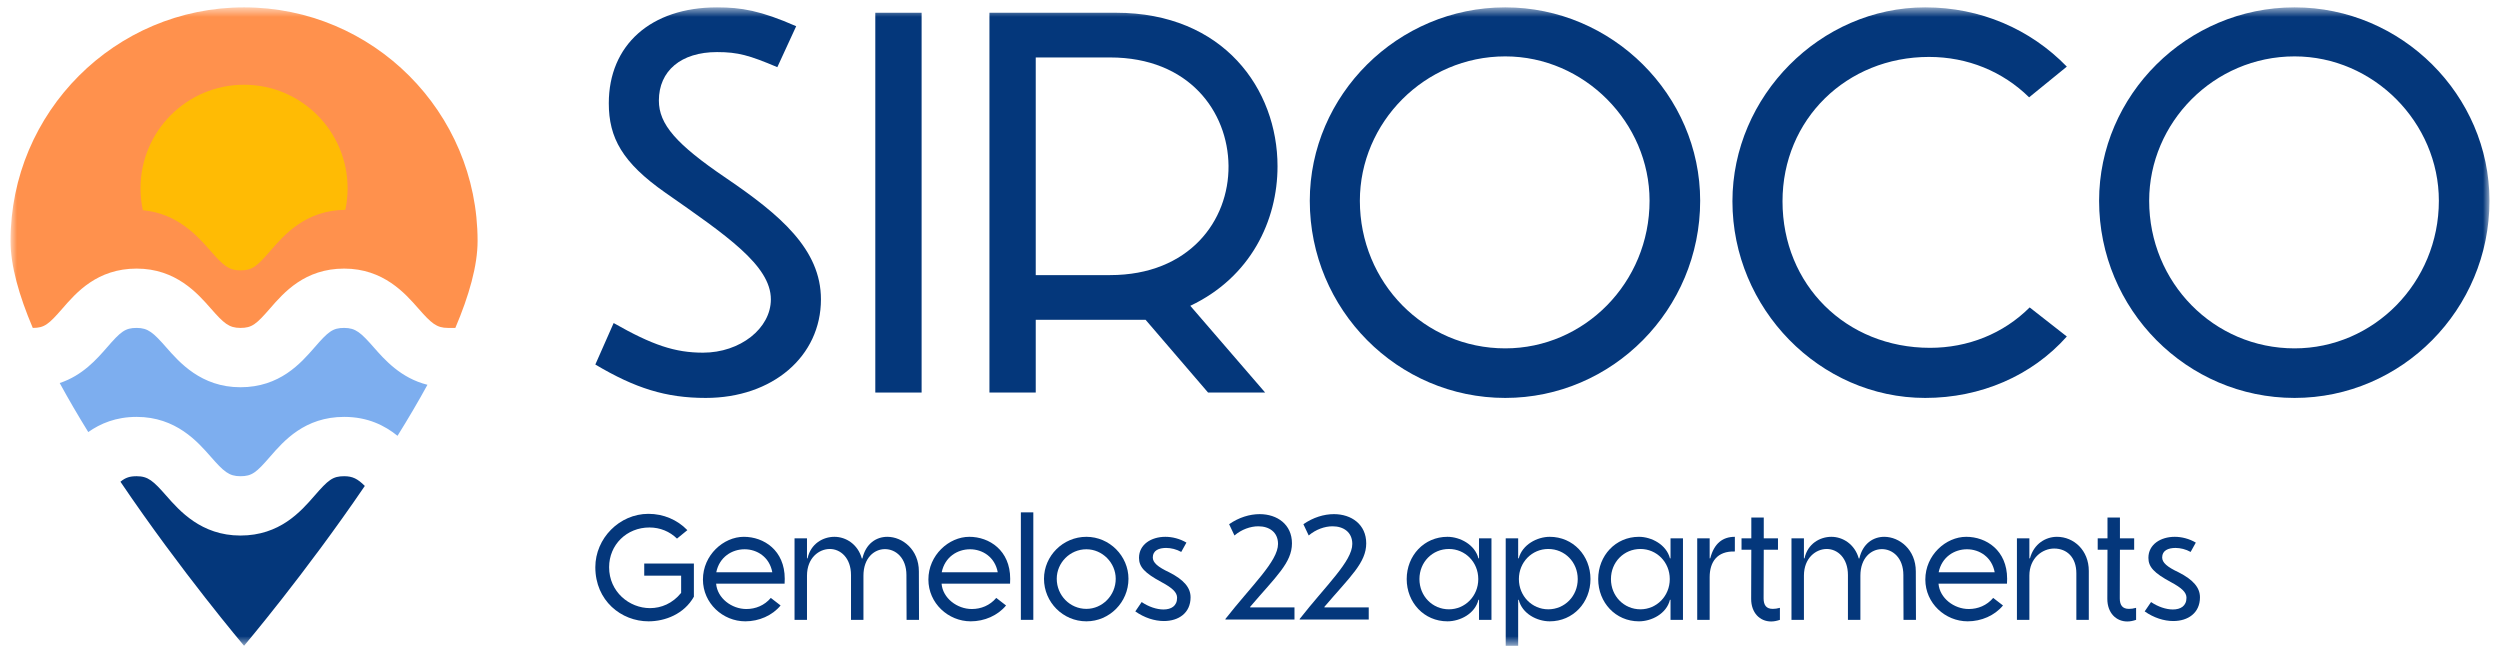 <?xml version="1.0" encoding="UTF-8"?>
<svg width="222px" height="58px" viewBox="0 0 222 58" version="1.1" xmlns="http://www.w3.org/2000/svg" xmlns:xlink="http://www.w3.org/1999/xlink">
    <title>Group 180</title>
    <defs>
        <polygon id="path-1" points="0.934 0.654 221.066 0.654 221.066 57.346 0.934 57.346"></polygon>
    </defs>
    <g id="Page-3" stroke="none" stroke-width="1" fill="none" fill-rule="evenodd">
        <g id="brand_guidelines_v2" transform="translate(-369, -241)">
            <g id="Group-180" transform="translate(369, 241)">
                <mask id="mask-2" fill="white">
                    <use xlink:href="#path-1"></use>
                </mask>
                <g id="Clip-151"></g>
                <path d="M2.919,29.119 C3.946,29.119 4.328,28.796 5.552,27.387 C6.776,25.978 8.632,23.851 12.134,23.851 C15.635,23.851 17.564,26.076 18.716,27.387 C19.867,28.697 20.322,29.119 21.348,29.119 C22.375,29.119 22.757,28.796 23.981,27.387 C25.205,25.978 27.061,23.851 30.563,23.851 C34.065,23.851 35.993,26.076 37.145,27.387 C38.297,28.697 38.758,29.119 39.778,29.119 L40.434,29.119 C41.655,26.246 42.41,23.586 42.41,21.401 C42.41,9.942 33.126,0.653 21.672,0.653 C10.219,0.653 0.934,9.942 0.934,21.401 C0.934,23.586 1.69,26.246 2.911,29.119 L2.919,29.119 Z" id="Fill-150" fill="#FF914D" mask="url(#mask-2)"></path>
                <path d="M30.563,42.288 C29.543,42.288 29.154,42.611 27.93,44.02 C26.706,45.429 24.843,47.556 21.348,47.556 C17.853,47.556 15.918,45.33 14.766,44.02 C13.615,42.709 13.154,42.288 12.134,42.288 C11.536,42.288 11.154,42.401 10.695,42.777 C16.074,50.735 21.672,57.346 21.672,57.346 C21.672,57.346 27.096,50.942 32.396,43.151 C31.758,42.516 31.31,42.288 30.563,42.288" id="Fill-152" fill="#04377B" mask="url(#mask-2)"></path>
                <path d="M33.196,30.851 C32.044,29.54 31.584,29.119 30.563,29.119 C29.543,29.119 29.155,29.441 27.93,30.851 C26.706,32.26 24.843,34.387 21.348,34.387 C17.854,34.387 15.918,32.161 14.766,30.851 C13.615,29.54 13.154,29.119 12.134,29.119 C11.113,29.119 10.725,29.441 9.501,30.851 C8.59,31.898 7.329,33.342 5.302,34.014 C6.088,35.458 6.944,36.919 7.838,38.367 C8.916,37.607 10.297,37.02 12.134,37.02 C15.635,37.02 17.564,39.246 18.715,40.556 C19.867,41.867 20.321,42.288 21.348,42.288 C22.375,42.288 22.757,41.966 23.981,40.556 C25.205,39.147 27.061,37.02 30.563,37.02 C32.661,37.02 34.165,37.785 35.3,38.7 C36.237,37.195 37.135,35.674 37.958,34.169 C35.58,33.577 34.13,31.913 33.196,30.851" id="Fill-153" fill="#7DAEEF" mask="url(#mask-2)"></path>
                <path d="M18.659,22.24 C19.835,23.579 20.299,24.009 21.348,24.009 C22.397,24.009 22.787,23.68 24.037,22.24 C25.276,20.814 27.152,18.67 30.668,18.632 C30.798,18.016 30.867,17.378 30.867,16.724 C30.867,11.643 26.75,7.525 21.672,7.525 C16.594,7.525 12.478,11.643 12.478,16.724 C12.478,17.39 12.55,18.04 12.685,18.666 C15.791,18.956 17.567,20.999 18.659,22.24" id="Fill-154" fill="#FFBB04" mask="url(#mask-2)"></path>
                <path d="M54.492,28.686 C57.934,30.648 59.942,31.317 62.429,31.317 C65.728,31.317 68.453,29.165 68.453,26.581 C68.453,23.568 64.484,20.889 59.082,17.11 C55.256,14.431 54.061,12.231 54.061,9.169 C54.061,4.003 57.791,0.654 63.672,0.654 C65.823,0.654 67.545,0.941 70.701,2.328 L69.027,5.964 C66.541,4.912 65.537,4.625 63.672,4.625 C60.468,4.625 58.508,6.299 58.508,8.93 C58.508,11.035 60.038,12.805 64.484,15.818 C69.266,19.071 72.9,22.133 72.9,26.581 C72.9,31.652 68.597,35.336 62.668,35.336 C59.129,35.336 56.404,34.474 52.865,32.37 L54.492,28.686 Z" id="Fill-155" fill="#04377B" mask="url(#mask-2)"></path>
                <polygon id="Fill-156" fill="#04377B" mask="url(#mask-2)" points="77.727 34.858 81.839 34.858 81.839 1.132 77.727 1.132"></polygon>
                <path d="M98.573,24.429 C105.602,24.429 109.14,19.598 109.093,14.718 C109.045,9.934 105.602,5.102 98.573,5.102 L91.974,5.102 L91.974,24.429 L98.573,24.429 Z M105.698,27.155 L112.344,34.857 L107.275,34.857 L101.729,28.399 L91.974,28.399 L91.974,34.857 L87.862,34.857 L87.862,1.132 L99.099,1.132 C108.662,1.132 113.444,7.925 113.444,14.766 C113.444,19.598 111.053,24.62 105.698,27.155 L105.698,27.155 Z" id="Fill-157" fill="#04377B" mask="url(#mask-2)"></path>
                <path d="M146.481,17.827 C146.481,10.891 140.695,5.007 133.666,5.007 C126.494,5.007 120.756,10.891 120.756,17.827 C120.756,25.099 126.494,30.935 133.666,30.935 C140.695,30.935 146.481,25.099 146.481,17.827 M116.309,17.827 C116.309,8.451 124.103,0.653 133.666,0.653 C143.181,0.653 150.975,8.451 150.975,17.827 C150.975,27.491 143.181,35.336 133.666,35.336 C124.103,35.336 116.309,27.491 116.309,17.827" id="Fill-158" fill="#04377B" mask="url(#mask-2)"></path>
                <path d="M170.958,0.653 C175.835,0.653 180.282,2.567 183.534,5.916 L180.186,8.642 C177.844,6.346 174.736,5.055 171.293,5.055 C163.977,5.055 158.287,10.604 158.287,17.875 C158.287,25.29 163.929,30.887 171.389,30.887 C174.736,30.887 177.891,29.643 180.234,27.299 L183.534,29.882 C180.426,33.374 175.883,35.336 170.958,35.336 C161.586,35.336 153.84,27.395 153.84,17.875 C153.84,8.547 161.634,0.653 170.958,0.653" id="Fill-159" fill="#04377B" mask="url(#mask-2)"></path>
                <path d="M216.571,17.827 C216.571,10.891 210.785,5.007 203.756,5.007 C196.584,5.007 190.846,10.891 190.846,17.827 C190.846,25.099 196.584,30.935 203.756,30.935 C210.785,30.935 216.571,25.099 216.571,17.827 M186.4,17.827 C186.4,8.451 194.194,0.653 203.756,0.653 C213.272,0.653 221.066,8.451 221.066,17.827 C221.066,27.491 213.272,35.336 203.756,35.336 C194.194,35.336 186.4,27.491 186.4,17.827" id="Fill-160" fill="#04377B" mask="url(#mask-2)"></path>
                <path d="M57.577,45.629 C58.919,45.629 60.143,46.156 61.038,47.077 L60.117,47.828 C59.472,47.196 58.616,46.84 57.669,46.84 C55.656,46.84 54.089,48.368 54.089,50.369 C54.089,52.554 55.879,54.002 57.721,54.002 C58.709,54.002 59.722,53.594 60.485,52.646 L60.485,51.119 L57.208,51.119 L57.208,50.039 L61.617,50.039 L61.617,52.988 C60.748,54.529 59.064,55.174 57.59,55.174 C55.168,55.174 52.865,53.344 52.865,50.369 C52.865,47.801 55.01,45.629 57.577,45.629" id="Fill-161" fill="#04377B" mask="url(#mask-2)"></path>
                <path d="M68.58,50.816 C68.33,49.46 67.224,48.775 66.119,48.775 C65.001,48.775 63.882,49.46 63.605,50.816 L68.58,50.816 Z M66.053,47.669 C67.83,47.669 69.685,48.867 69.685,51.396 C69.685,51.54 69.685,51.685 69.672,51.83 L63.592,51.83 C63.698,53.12 64.974,54.081 66.277,54.081 C67.093,54.081 67.883,53.766 68.448,53.094 L69.317,53.766 C68.58,54.661 67.395,55.174 66.185,55.174 C64.184,55.174 62.421,53.568 62.421,51.461 C62.421,49.289 64.25,47.669 66.053,47.669 L66.053,47.669 Z" id="Fill-162" fill="#04377B" mask="url(#mask-2)"></path>
                <path d="M70.555,55.042 L70.555,47.801 L71.661,47.801 L71.661,49.578 L71.713,49.578 C71.99,48.275 73.095,47.669 74.095,47.669 C75.121,47.669 76.174,48.328 76.529,49.591 L76.582,49.591 C76.885,48.262 77.819,47.669 78.793,47.669 C80.149,47.669 81.596,48.815 81.596,50.737 L81.609,55.042 L80.504,55.042 L80.491,51.066 C80.491,49.539 79.543,48.762 78.582,48.762 C77.635,48.762 76.674,49.539 76.674,51.119 L76.674,55.042 L75.569,55.042 L75.569,51.066 C75.569,49.539 74.634,48.749 73.687,48.749 C72.74,48.749 71.661,49.526 71.661,51.119 L71.661,55.042 L70.555,55.042 Z" id="Fill-163" fill="#04377B" mask="url(#mask-2)"></path>
                <path d="M88.599,50.816 C88.35,49.46 87.244,48.775 86.139,48.775 C85.02,48.775 83.901,49.46 83.625,50.816 L88.599,50.816 Z M86.073,47.669 C87.849,47.669 89.705,48.867 89.705,51.396 C89.705,51.54 89.705,51.685 89.692,51.83 L83.612,51.83 C83.717,53.12 84.994,54.081 86.297,54.081 C87.113,54.081 87.902,53.766 88.468,53.094 L89.337,53.766 C88.599,54.661 87.415,55.174 86.204,55.174 C84.204,55.174 82.441,53.568 82.441,51.461 C82.441,49.289 84.27,47.669 86.073,47.669 L86.073,47.669 Z" id="Fill-164" fill="#04377B" mask="url(#mask-2)"></path>
                <polygon id="Fill-165" fill="#04377B" mask="url(#mask-2)" points="90.653 55.042 91.759 55.042 91.759 45.497 90.653 45.497"></polygon>
                <path d="M99.076,51.396 C99.076,49.974 97.892,48.775 96.471,48.775 C95.01,48.775 93.839,49.974 93.839,51.396 C93.839,52.87 95.01,54.068 96.471,54.068 C97.892,54.068 99.076,52.87 99.076,51.396 M92.707,51.396 C92.707,49.368 94.391,47.669 96.471,47.669 C98.524,47.669 100.208,49.368 100.208,51.396 C100.208,53.476 98.524,55.174 96.471,55.174 C94.391,55.174 92.707,53.476 92.707,51.396" id="Fill-166" fill="#04377B" mask="url(#mask-2)"></path>
                <path d="M104.894,49.012 C104.473,48.775 103.986,48.657 103.552,48.657 C102.907,48.657 102.368,48.881 102.368,49.5 C102.368,49.96 102.802,50.342 103.841,50.829 C105.131,51.488 105.723,52.185 105.723,53.041 C105.723,54.437 104.657,55.148 103.355,55.148 C102.526,55.148 101.617,54.858 100.815,54.292 L101.38,53.462 C101.999,53.884 102.723,54.121 103.315,54.121 C103.999,54.121 104.526,53.818 104.526,53.081 C104.526,52.607 104.118,52.212 103.131,51.685 C101.644,50.882 101.144,50.342 101.144,49.539 C101.144,48.341 102.236,47.669 103.486,47.669 C104.105,47.669 104.776,47.841 105.355,48.183 L104.894,49.012 Z" id="Fill-167" fill="#04377B" mask="url(#mask-2)"></path>
                <path d="M109.146,46.55 C110.015,45.945 110.976,45.655 111.857,45.655 C113.423,45.655 114.726,46.577 114.726,48.249 C114.726,49.974 113.305,51.198 111.015,53.884 L111.015,53.937 L114.95,53.937 L114.95,55.016 L108.817,55.016 L108.817,54.963 C111.147,51.988 113.489,49.842 113.489,48.301 C113.489,47.248 112.7,46.735 111.739,46.735 C111.041,46.735 110.252,47.011 109.62,47.551 L109.146,46.55 Z" id="Fill-168" fill="#04377B" mask="url(#mask-2)"></path>
                <path d="M115.741,46.55 C116.609,45.945 117.57,45.655 118.452,45.655 C120.017,45.655 121.321,46.577 121.321,48.249 C121.321,49.974 119.899,51.198 117.609,53.884 L117.609,53.937 L121.544,53.937 L121.544,55.016 L115.412,55.016 L115.412,54.963 C117.741,51.988 120.084,49.842 120.084,48.301 C120.084,47.248 119.294,46.735 118.333,46.735 C117.636,46.735 116.846,47.011 116.214,47.551 L115.741,46.55 Z" id="Fill-169" fill="#04377B" mask="url(#mask-2)"></path>
                <path d="M128.665,54.107 C130.1,54.107 131.271,52.936 131.271,51.422 C131.271,49.908 130.1,48.749 128.665,48.749 C127.204,48.749 126.046,49.908 126.046,51.422 C126.046,52.936 127.204,54.107 128.665,54.107 M128.534,47.669 C129.639,47.669 130.968,48.354 131.284,49.579 L131.337,49.579 L131.337,47.801 L132.442,47.801 L132.442,55.042 L131.337,55.042 L131.337,53.265 L131.284,53.265 C130.981,54.503 129.652,55.174 128.534,55.174 C126.454,55.174 124.915,53.502 124.915,51.422 C124.915,49.342 126.454,47.669 128.534,47.669" id="Fill-170" fill="#04377B" mask="url(#mask-2)"></path>
                <path d="M137.484,48.749 C136.049,48.749 134.878,49.908 134.878,51.422 C134.878,52.936 136.049,54.107 137.484,54.107 C138.945,54.107 140.103,52.936 140.103,51.422 C140.103,49.908 138.945,48.749 137.484,48.749 M137.616,55.174 C136.497,55.174 135.168,54.503 134.865,53.265 L134.813,53.265 L134.813,57.346 L133.707,57.346 L133.707,47.801 L134.813,47.801 L134.813,49.578 L134.865,49.578 C135.181,48.354 136.51,47.669 137.616,47.669 C139.695,47.669 141.234,49.342 141.234,51.422 C141.234,53.502 139.695,55.174 137.616,55.174" id="Fill-171" fill="#04377B" mask="url(#mask-2)"></path>
                <path d="M145.671,54.107 C147.105,54.107 148.276,52.936 148.276,51.422 C148.276,49.908 147.105,48.749 145.671,48.749 C144.21,48.749 143.052,49.908 143.052,51.422 C143.052,52.936 144.21,54.107 145.671,54.107 M145.539,47.669 C146.644,47.669 147.974,48.354 148.29,49.579 L148.343,49.579 L148.343,47.801 L149.448,47.801 L149.448,55.042 L148.343,55.042 L148.343,53.265 L148.29,53.265 C147.987,54.503 146.658,55.174 145.539,55.174 C143.46,55.174 141.92,53.502 141.92,51.422 C141.92,49.342 143.46,47.669 145.539,47.669" id="Fill-172" fill="#04377B" mask="url(#mask-2)"></path>
                <path d="M150.713,55.042 L150.713,47.801 L151.818,47.801 L151.818,49.578 L151.871,49.578 C152.213,48.249 152.976,47.669 154.055,47.669 L154.055,48.973 C152.489,48.92 151.818,49.895 151.818,51.251 L151.818,55.042 L150.713,55.042 Z" id="Fill-173" fill="#04377B" mask="url(#mask-2)"></path>
                <path d="M155.503,53.186 L155.517,48.815 L154.648,48.815 L154.648,47.801 L155.517,47.801 L155.517,45.958 L156.622,45.958 L156.622,47.801 L157.885,47.801 L157.885,48.815 L156.622,48.815 L156.608,53.133 C156.608,53.752 156.859,54.068 157.424,54.068 C157.609,54.068 157.819,54.042 158.056,53.976 L158.056,55.042 C157.78,55.135 157.53,55.187 157.28,55.187 C156.267,55.187 155.503,54.41 155.503,53.186" id="Fill-174" fill="#04377B" mask="url(#mask-2)"></path>
                <path d="M159.083,55.042 L159.083,47.801 L160.189,47.801 L160.189,49.578 L160.241,49.578 C160.518,48.275 161.623,47.669 162.623,47.669 C163.649,47.669 164.703,48.328 165.058,49.591 L165.11,49.591 C165.413,48.262 166.348,47.669 167.321,47.669 C168.677,47.669 170.124,48.815 170.124,50.737 L170.137,55.042 L169.032,55.042 L169.019,51.066 C169.019,49.539 168.072,48.762 167.111,48.762 C166.163,48.762 165.203,49.539 165.203,51.119 L165.203,55.042 L164.097,55.042 L164.097,51.066 C164.097,49.539 163.162,48.749 162.215,48.749 C161.268,48.749 160.189,49.526 160.189,51.119 L160.189,55.042 L159.083,55.042 Z" id="Fill-175" fill="#04377B" mask="url(#mask-2)"></path>
                <path d="M177.128,50.816 C176.878,49.46 175.772,48.775 174.667,48.775 C173.548,48.775 172.43,49.46 172.153,50.816 L177.128,50.816 Z M174.601,47.669 C176.378,47.669 178.233,48.867 178.233,51.396 C178.233,51.54 178.233,51.685 178.22,51.83 L172.14,51.83 C172.245,53.12 173.522,54.081 174.825,54.081 C175.641,54.081 176.43,53.766 176.996,53.094 L177.865,53.766 C177.128,54.661 175.943,55.174 174.732,55.174 C172.732,55.174 170.969,53.568 170.969,51.461 C170.969,49.289 172.798,47.669 174.601,47.669 L174.601,47.669 Z" id="Fill-176" fill="#04377B" mask="url(#mask-2)"></path>
                <path d="M179.103,55.042 L179.103,47.801 L180.208,47.801 L180.208,49.578 L180.261,49.578 C180.616,48.262 181.682,47.669 182.656,47.669 C184.156,47.669 185.486,48.867 185.486,50.697 L185.486,55.042 L184.38,55.042 L184.38,50.909 C184.38,49.486 183.538,48.71 182.406,48.71 C181.38,48.71 180.208,49.539 180.208,51.119 L180.208,55.042 L179.103,55.042 Z" id="Fill-177" fill="#04377B" mask="url(#mask-2)"></path>
                <path d="M187.131,53.186 L187.145,48.815 L186.276,48.815 L186.276,47.801 L187.145,47.801 L187.145,45.958 L188.25,45.958 L188.25,47.801 L189.514,47.801 L189.514,48.815 L188.25,48.815 L188.237,53.133 C188.237,53.752 188.487,54.068 189.053,54.068 C189.237,54.068 189.447,54.042 189.685,53.976 L189.685,55.042 C189.408,55.135 189.158,55.187 188.908,55.187 C187.895,55.187 187.131,54.41 187.131,53.186" id="Fill-178" fill="#04377B" mask="url(#mask-2)"></path>
                <path d="M194.528,49.012 C194.107,48.775 193.62,48.657 193.185,48.657 C192.541,48.657 192.001,48.881 192.001,49.5 C192.001,49.96 192.435,50.342 193.475,50.829 C194.765,51.488 195.357,52.185 195.357,53.041 C195.357,54.437 194.291,55.148 192.988,55.148 C192.159,55.148 191.251,54.858 190.448,54.292 L191.014,53.462 C191.632,53.884 192.356,54.121 192.948,54.121 C193.633,54.121 194.159,53.818 194.159,53.081 C194.159,52.607 193.751,52.212 192.764,51.685 C191.278,50.882 190.778,50.342 190.778,49.539 C190.778,48.341 191.869,47.669 193.119,47.669 C193.738,47.669 194.409,47.841 194.988,48.183 L194.528,49.012 Z" id="Fill-179" fill="#04377B" mask="url(#mask-2)"></path>
            </g>
        </g>
    </g>
</svg>